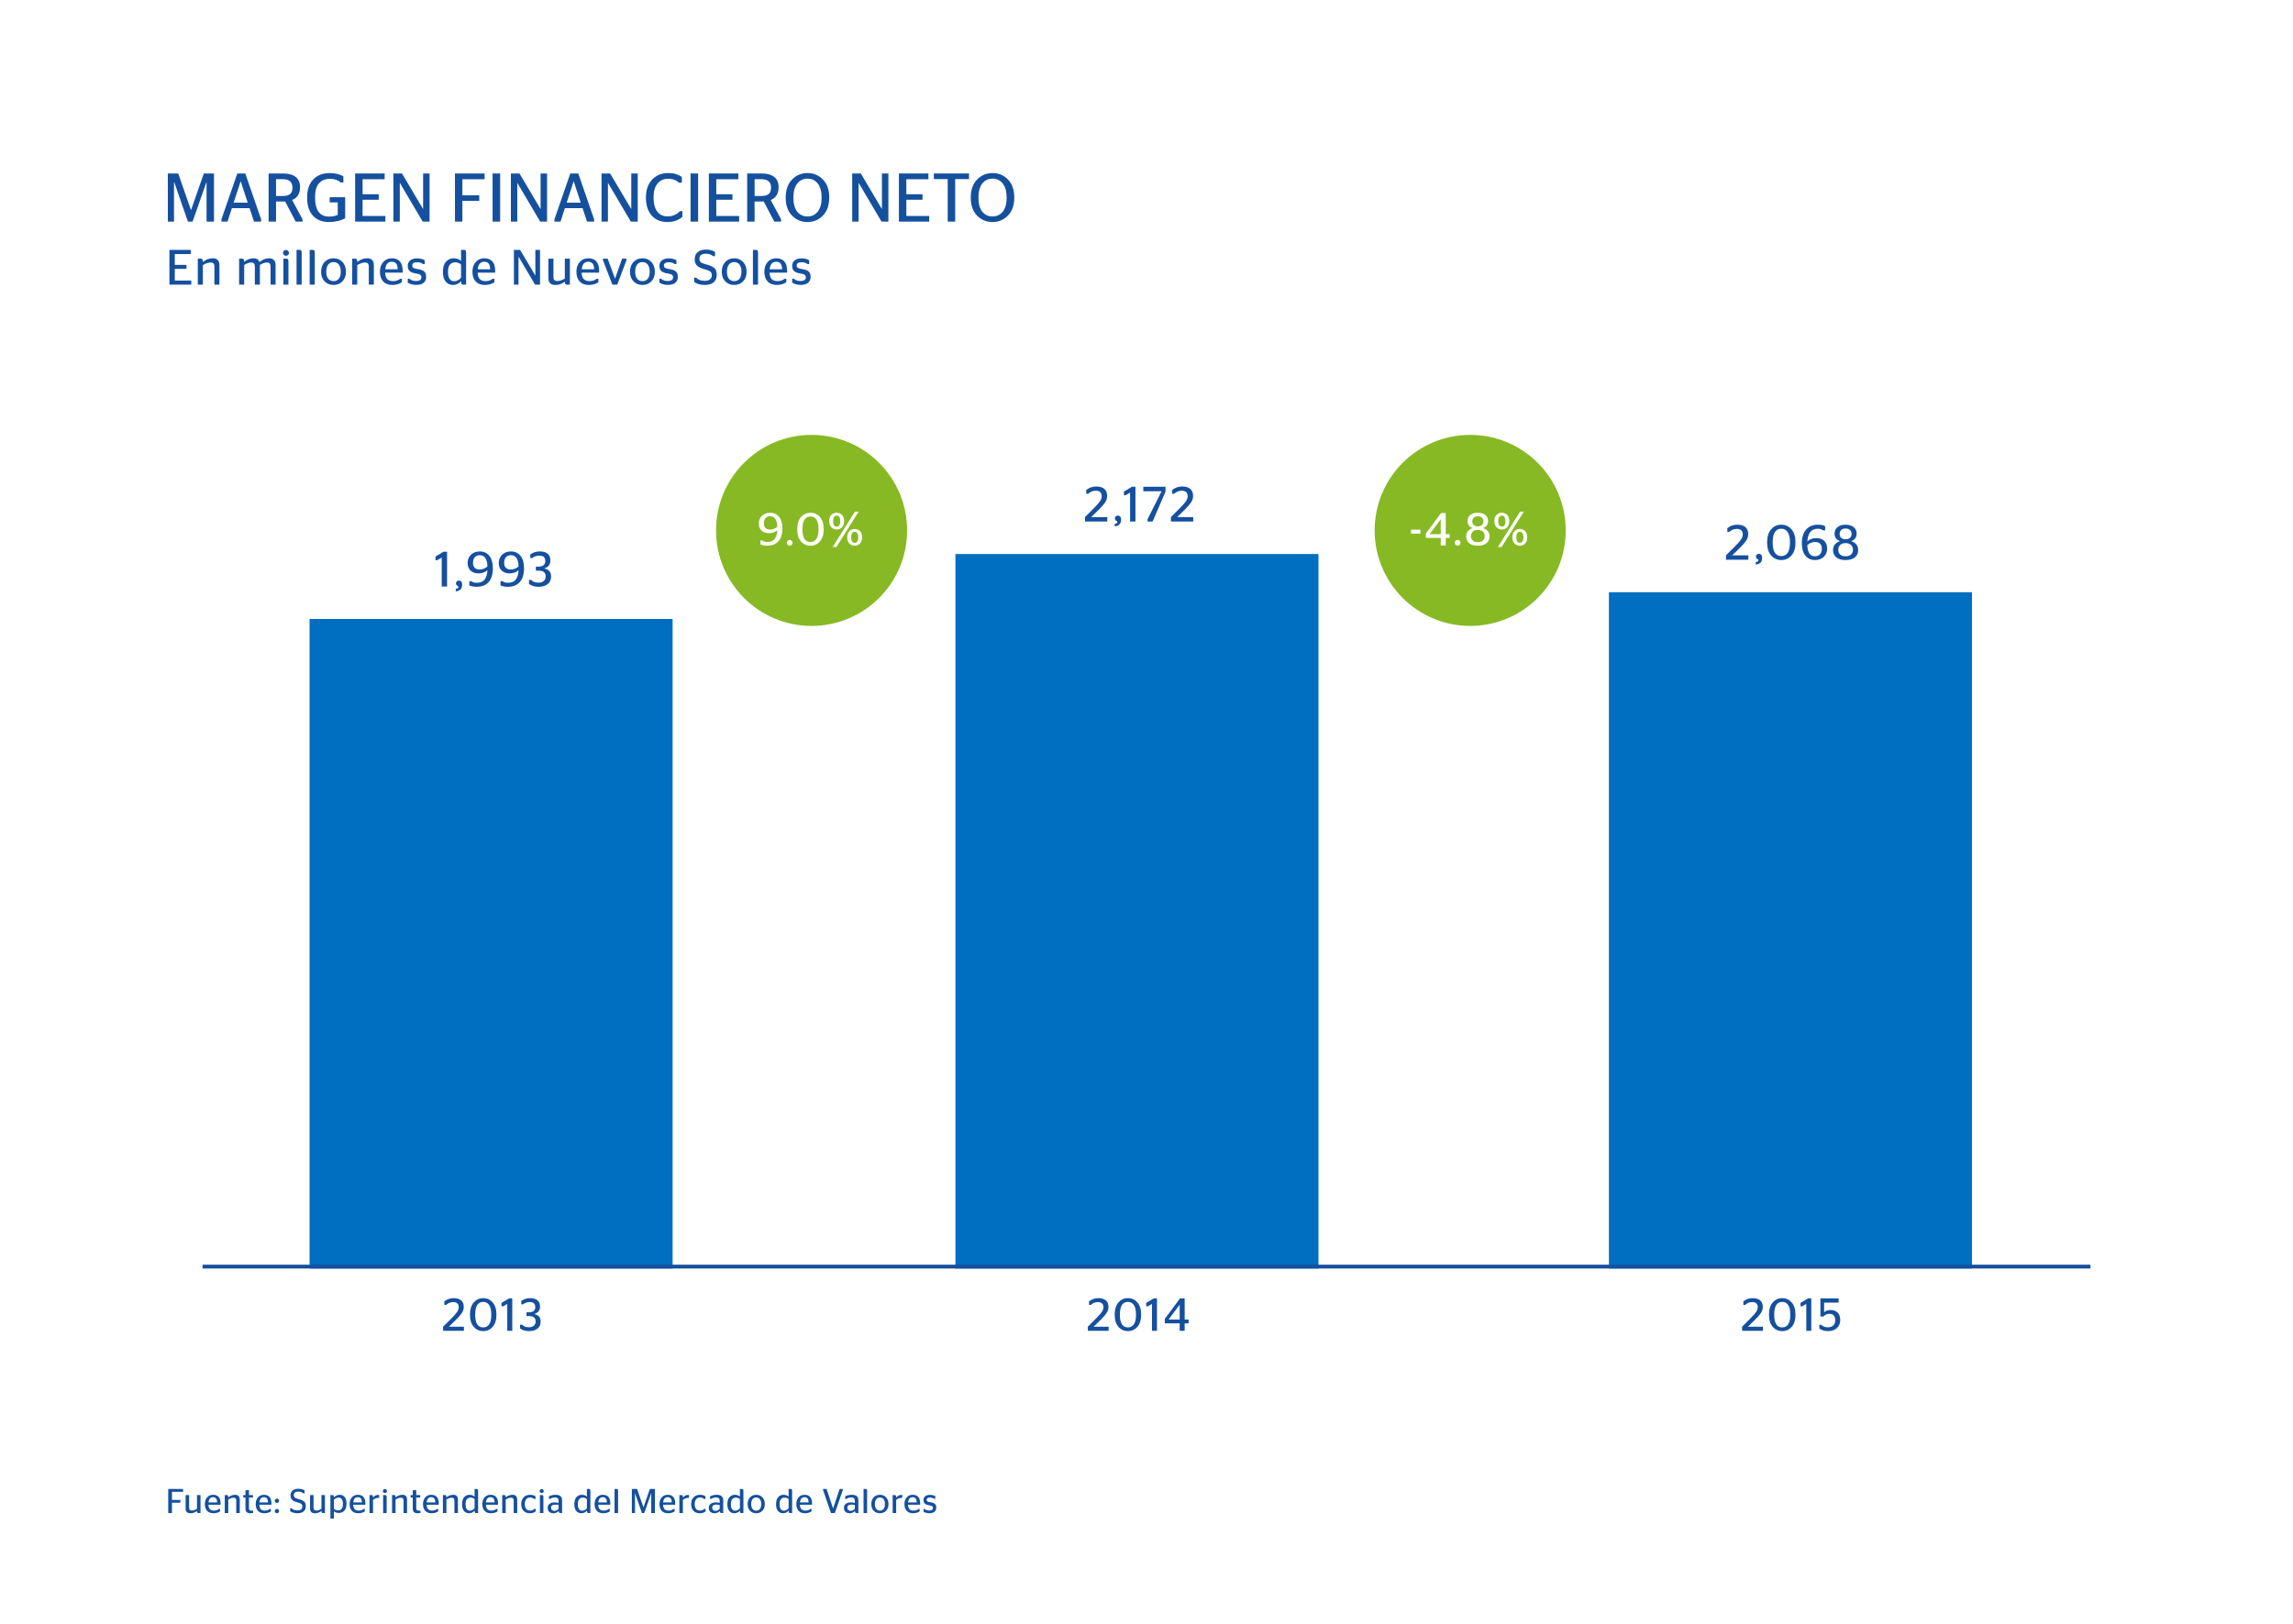 <?xml version="1.0" encoding="utf-8"?>
<!-- Generator: Adobe Illustrator 16.0.0, SVG Export Plug-In . SVG Version: 6.00 Build 0)  -->
<!DOCTYPE svg PUBLIC "-//W3C//DTD SVG 1.1//EN" "http://www.w3.org/Graphics/SVG/1.1/DTD/svg11.dtd">
<svg version="1.1" xmlns="http://www.w3.org/2000/svg" xmlns:xlink="http://www.w3.org/1999/xlink" x="0px" y="0px" width="600px"
	 height="425px" viewBox="0 0 600 425" enable-background="new 0 0 600 425" xml:space="preserve">
<g id="guias">
</g>
<g id="fondo_blanco">
	<rect fill="#FFFFFF" width="600" height="425"/>
</g>
<g id="Capa_8">
</g>
<g id="grafico">
	<circle fill="#87B925" cx="212.361" cy="138.819" r="25"/>
	<circle fill="#87B925" cx="384.699" cy="138.819" r="25"/>
	<g>
		<path fill="#15509E" d="M121.392,347.232v1.079h-5.442v-1.091l2.388-2.388c0.606-0.614,1.04-1.121,1.303-1.521
			s0.395-0.798,0.395-1.194c0-0.42-0.124-0.747-0.37-0.981s-0.6-0.352-1.061-0.352c-0.703,0-1.329,0.25-1.879,0.751h-0.46v-0.934
			c0.719-0.565,1.522-0.848,2.412-0.848c0.864,0,1.526,0.196,1.987,0.588s0.69,0.968,0.69,1.727c0,0.565-0.169,1.099-0.509,1.6
			c-0.339,0.501-0.868,1.103-1.588,1.806l-1.794,1.757H121.392z"/>
		<path fill="#15509E" d="M126.446,348.383c-0.994,0-1.82-0.37-2.479-1.109c-0.659-0.739-0.988-1.808-0.988-3.206
			c0-1.39,0.331-2.456,0.994-3.2c0.662-0.743,1.486-1.115,2.473-1.115c0.985,0,1.808,0.372,2.466,1.115
			c0.658,0.744,0.988,1.81,0.988,3.2c0,1.398-0.33,2.467-0.988,3.206S127.432,348.383,126.446,348.383z M126.446,347.414
			c0.662,0,1.179-0.271,1.551-0.812c0.372-0.541,0.558-1.377,0.558-2.509c0-1.139-0.186-1.983-0.558-2.533
			c-0.372-0.549-0.889-0.824-1.551-0.824c-1.406,0-2.109,1.12-2.109,3.357C124.337,346.307,125.04,347.414,126.446,347.414z"/>
		<path fill="#15509E" d="M134.044,348.311h-1.309v-7.042l-1.115,0.63h-0.388v-0.897l1.938-1.175h0.873V348.311z"/>
		<path fill="#15509E" d="M138.432,348.383c-0.962,0-1.745-0.234-2.352-0.703v-0.981h0.533c0.404,0.453,0.986,0.679,1.746,0.679
			c0.557,0,0.995-0.135,1.314-0.406c0.319-0.271,0.479-0.648,0.479-1.133c0-0.929-0.573-1.394-1.721-1.394h-0.667v-0.982h0.582
			c1.14,0,1.709-0.456,1.709-1.37c0-0.88-0.477-1.321-1.43-1.321c-0.688,0-1.273,0.202-1.758,0.606h-0.473v-0.885
			c0.662-0.493,1.438-0.739,2.327-0.739c0.824,0,1.46,0.186,1.909,0.558c0.448,0.372,0.672,0.925,0.672,1.66
			c0,0.97-0.488,1.608-1.466,1.915v0.048c1.091,0.218,1.636,0.865,1.636,1.939c0,0.792-0.272,1.408-0.818,1.848
			C140.11,348.163,139.369,348.383,138.432,348.383z"/>
	</g>
	<g>
		<path fill="#15509E" d="M290.089,347.232v1.079h-5.442v-1.091l2.388-2.388c0.606-0.614,1.04-1.121,1.303-1.521
			s0.395-0.798,0.395-1.194c0-0.42-0.124-0.747-0.37-0.981s-0.6-0.352-1.061-0.352c-0.703,0-1.329,0.25-1.879,0.751h-0.46v-0.934
			c0.719-0.565,1.522-0.848,2.412-0.848c0.864,0,1.526,0.196,1.987,0.588s0.69,0.968,0.69,1.727c0,0.565-0.169,1.099-0.509,1.6
			c-0.339,0.501-0.868,1.103-1.588,1.806l-1.794,1.757H290.089z"/>
		<path fill="#15509E" d="M295.144,348.383c-0.994,0-1.82-0.37-2.479-1.109c-0.659-0.739-0.988-1.808-0.988-3.206
			c0-1.39,0.331-2.456,0.994-3.2c0.662-0.743,1.486-1.115,2.473-1.115c0.985,0,1.808,0.372,2.466,1.115
			c0.658,0.744,0.988,1.81,0.988,3.2c0,1.398-0.33,2.467-0.988,3.206S296.129,348.383,295.144,348.383z M295.144,347.414
			c0.662,0,1.179-0.271,1.551-0.812c0.372-0.541,0.558-1.377,0.558-2.509c0-1.139-0.186-1.983-0.558-2.533
			c-0.372-0.549-0.889-0.824-1.551-0.824c-1.406,0-2.109,1.12-2.109,3.357C293.034,346.307,293.737,347.414,295.144,347.414z"/>
		<path fill="#15509E" d="M302.741,348.311h-1.309v-7.042l-1.115,0.63h-0.388v-0.897l1.938-1.175h0.873V348.311z"/>
		<path fill="#15509E" d="M309.989,348.311h-1.309v-1.963h-3.891v-1.164l3.975-5.357h1.225v5.539h1.018v0.982h-1.018V348.311z
			 M305.796,345.329v0.036h2.885v-3.866h-0.024L305.796,345.329z"/>
	</g>
	<g>
		<path fill="#15509E" d="M461.302,347.232v1.079h-5.442v-1.091l2.388-2.388c0.606-0.614,1.04-1.121,1.303-1.521
			s0.395-0.798,0.395-1.194c0-0.42-0.124-0.747-0.37-0.981s-0.6-0.352-1.061-0.352c-0.703,0-1.329,0.25-1.879,0.751h-0.46v-0.934
			c0.719-0.565,1.522-0.848,2.412-0.848c0.864,0,1.526,0.196,1.987,0.588s0.69,0.968,0.69,1.727c0,0.565-0.169,1.099-0.509,1.6
			c-0.339,0.501-0.868,1.103-1.588,1.806l-1.794,1.757H461.302z"/>
		<path fill="#15509E" d="M466.356,348.383c-0.994,0-1.82-0.37-2.479-1.109c-0.659-0.739-0.988-1.808-0.988-3.206
			c0-1.39,0.331-2.456,0.994-3.2c0.662-0.743,1.486-1.115,2.473-1.115c0.985,0,1.808,0.372,2.466,1.115
			c0.658,0.744,0.988,1.81,0.988,3.2c0,1.398-0.33,2.467-0.988,3.206S467.342,348.383,466.356,348.383z M466.356,347.414
			c0.662,0,1.179-0.271,1.551-0.812c0.372-0.541,0.558-1.377,0.558-2.509c0-1.139-0.186-1.983-0.558-2.533
			c-0.372-0.549-0.889-0.824-1.551-0.824c-1.406,0-2.109,1.12-2.109,3.357C464.247,346.307,464.95,347.414,466.356,347.414z"/>
		<path fill="#15509E" d="M473.954,348.311h-1.309v-7.042l-1.115,0.63h-0.388v-0.897l1.938-1.175h0.873V348.311z"/>
		<path fill="#15509E" d="M481.529,345.499c0,0.889-0.295,1.592-0.885,2.109c-0.59,0.518-1.365,0.776-2.327,0.776
			c-0.881,0-1.636-0.222-2.267-0.667v-0.982h0.521c0.404,0.437,0.978,0.655,1.721,0.655c0.582,0,1.049-0.164,1.4-0.491
			s0.527-0.777,0.527-1.351c0-0.565-0.14-0.99-0.419-1.273c-0.278-0.283-0.644-0.424-1.097-0.424c-0.638,0-1.155,0.234-1.551,0.703
			h-0.813v-4.727h4.764v1.091h-3.794v2.497h0.024c0.428-0.372,0.989-0.558,1.685-0.558c0.735,0,1.337,0.223,1.806,0.667
			C481.295,343.968,481.529,344.626,481.529,345.499z"/>
	</g>
	<g>
		<g>
			<path fill="#FFFFFF" d="M369.222,139.673v-1.054h2.448v1.054H369.222z"/>
			<path fill="#FFFFFF" d="M378.3,142.752h-1.309v-1.963h-3.891v-1.164l3.975-5.357h1.225v5.539h1.018v0.982H378.3V142.752z
				 M374.106,139.771v0.036h2.885v-3.866h-0.024L374.106,139.771z"/>
			<path fill="#FFFFFF" d="M381.954,142.594c-0.15,0.146-0.33,0.218-0.54,0.218s-0.388-0.073-0.533-0.218s-0.218-0.323-0.218-0.533
				c0-0.21,0.072-0.39,0.218-0.539s0.323-0.225,0.533-0.225s0.39,0.075,0.54,0.225c0.149,0.149,0.224,0.329,0.224,0.539
				C382.178,142.271,382.104,142.449,381.954,142.594z"/>
			<path fill="#FFFFFF" d="M388.96,142.17c-0.538,0.436-1.295,0.654-2.272,0.654c-0.979,0-1.731-0.218-2.261-0.654
				c-0.529-0.437-0.794-1.034-0.794-1.794c0-0.533,0.151-0.986,0.454-1.357c0.304-0.372,0.709-0.634,1.219-0.788v-0.036
				c-0.404-0.137-0.724-0.361-0.958-0.673c-0.234-0.311-0.352-0.692-0.352-1.145c0-0.671,0.247-1.202,0.739-1.594
				c0.493-0.392,1.144-0.588,1.952-0.588c0.815,0,1.47,0.196,1.963,0.588s0.739,0.923,0.739,1.594c0,0.453-0.115,0.834-0.346,1.145
				c-0.229,0.312-0.547,0.536-0.951,0.673v0.036c0.518,0.154,0.925,0.417,1.225,0.788c0.299,0.372,0.448,0.824,0.448,1.357
				C389.766,141.136,389.497,141.734,388.96,142.17z M385.36,141.467c0.303,0.291,0.745,0.436,1.327,0.436
				c0.581,0,1.027-0.145,1.339-0.436c0.311-0.291,0.467-0.675,0.467-1.151s-0.158-0.867-0.473-1.169
				c-0.315-0.303-0.76-0.455-1.333-0.455c-0.574,0-1.015,0.151-1.321,0.455c-0.308,0.303-0.461,0.693-0.461,1.169
				S385.057,141.176,385.36,141.467z M385.627,137.413c0.254,0.23,0.607,0.345,1.061,0.345c0.452,0,0.81-0.115,1.072-0.345
				s0.394-0.547,0.394-0.951c0-0.412-0.131-0.737-0.394-0.976c-0.263-0.238-0.62-0.357-1.072-0.357
				c-0.445,0-0.797,0.119-1.055,0.357c-0.259,0.239-0.388,0.564-0.388,0.976C385.245,136.866,385.372,137.183,385.627,137.413z"/>
			<path fill="#FFFFFF" d="M392.977,138.583c-0.541,0-1.002-0.192-1.381-0.576c-0.38-0.383-0.57-0.927-0.57-1.63
				c0-0.703,0.188-1.242,0.563-1.618c0.376-0.375,0.839-0.563,1.388-0.563c0.558,0,1.022,0.188,1.395,0.563
				c0.371,0.376,0.558,0.915,0.558,1.618c0,0.703-0.187,1.247-0.558,1.63C393.999,138.391,393.534,138.583,392.977,138.583z
				 M391.947,143.164l5.793-9.248h0.981l-5.806,9.248H391.947z M392.977,137.831c0.299,0,0.531-0.123,0.697-0.37
				c0.166-0.246,0.249-0.604,0.249-1.072c0-0.477-0.083-0.836-0.249-1.079c-0.166-0.242-0.398-0.363-0.697-0.363
				c-0.29,0-0.519,0.123-0.685,0.37c-0.165,0.247-0.248,0.604-0.248,1.073c0,0.468,0.085,0.826,0.254,1.072
				C392.468,137.708,392.694,137.831,392.977,137.831z M399.079,142.249c-0.375,0.384-0.838,0.576-1.388,0.576
				c-0.549,0-1.012-0.192-1.388-0.576c-0.375-0.384-0.563-0.927-0.563-1.63c0-0.703,0.188-1.242,0.563-1.618
				c0.376-0.376,0.839-0.564,1.388-0.564c0.55,0,1.013,0.188,1.388,0.564c0.376,0.375,0.563,0.915,0.563,1.618
				C399.643,141.322,399.455,141.865,399.079,142.249z M397.007,141.704c0.166,0.247,0.394,0.37,0.685,0.37s0.521-0.123,0.691-0.37
				c0.169-0.247,0.254-0.604,0.254-1.073c0-0.477-0.085-0.836-0.254-1.079c-0.17-0.242-0.4-0.364-0.691-0.364
				s-0.519,0.122-0.685,0.364s-0.248,0.602-0.248,1.079C396.759,141.1,396.841,141.457,397.007,141.704z"/>
		</g>
	</g>
	<g>
		<g>
			<path fill="#FFFFFF" d="M200.769,142.825c-0.703,0-1.301-0.113-1.794-0.339v-1.03h0.521c0.258,0.259,0.698,0.388,1.32,0.388
				c0.849,0,1.477-0.258,1.885-0.775s0.641-1.285,0.697-2.303c-0.565,0.525-1.297,0.788-2.193,0.788
				c-0.784,0-1.421-0.218-1.909-0.654c-0.489-0.437-0.733-1.059-0.733-1.867c0-0.84,0.274-1.523,0.824-2.048
				c0.549-0.525,1.269-0.788,2.157-0.788c0.945,0,1.711,0.35,2.297,1.048s0.879,1.727,0.879,3.084c0,1.455-0.344,2.567-1.03,3.339
				C203.002,142.439,202.028,142.825,200.769,142.825z M201.495,138.607c0.364,0,0.72-0.073,1.067-0.218
				c0.347-0.146,0.626-0.331,0.836-0.558c-0.081-1.81-0.699-2.715-1.854-2.715c-0.541,0-0.955,0.168-1.242,0.503
				c-0.287,0.335-0.431,0.794-0.431,1.376c0,0.541,0.146,0.945,0.437,1.212S200.994,138.607,201.495,138.607z"/>
			<path fill="#FFFFFF" d="M207.175,142.594c-0.15,0.146-0.33,0.218-0.54,0.218s-0.388-0.073-0.533-0.218s-0.218-0.323-0.218-0.533
				c0-0.21,0.072-0.39,0.218-0.539s0.323-0.225,0.533-0.225s0.39,0.075,0.54,0.225c0.149,0.149,0.224,0.329,0.224,0.539
				C207.398,142.271,207.324,142.449,207.175,142.594z"/>
			<path fill="#FFFFFF" d="M212.077,142.825c-0.994,0-1.82-0.37-2.479-1.109c-0.659-0.739-0.988-1.808-0.988-3.206
				c0-1.39,0.331-2.456,0.994-3.2c0.662-0.743,1.486-1.115,2.473-1.115c0.985,0,1.808,0.372,2.466,1.115
				c0.658,0.744,0.988,1.81,0.988,3.2c0,1.398-0.33,2.467-0.988,3.206S213.063,142.825,212.077,142.825z M212.077,141.855
				c0.662,0,1.179-0.271,1.551-0.812c0.372-0.541,0.558-1.377,0.558-2.509c0-1.139-0.186-1.983-0.558-2.533
				c-0.372-0.549-0.889-0.824-1.551-0.824c-1.406,0-2.109,1.12-2.109,3.357C209.968,140.748,210.671,141.855,212.077,141.855z"/>
			<path fill="#FFFFFF" d="M218.924,138.583c-0.541,0-1.002-0.192-1.381-0.576c-0.38-0.383-0.57-0.927-0.57-1.63
				c0-0.703,0.188-1.242,0.563-1.618c0.376-0.375,0.839-0.563,1.388-0.563c0.558,0,1.022,0.188,1.395,0.563
				c0.371,0.376,0.558,0.915,0.558,1.618c0,0.703-0.187,1.247-0.558,1.63C219.946,138.391,219.481,138.583,218.924,138.583z
				 M217.895,143.164l5.793-9.248h0.981l-5.806,9.248H217.895z M218.924,137.831c0.299,0,0.531-0.123,0.697-0.37
				c0.166-0.246,0.249-0.604,0.249-1.072c0-0.477-0.083-0.836-0.249-1.079c-0.166-0.242-0.398-0.363-0.697-0.363
				c-0.29,0-0.519,0.123-0.685,0.37c-0.165,0.247-0.248,0.604-0.248,1.073c0,0.468,0.085,0.826,0.254,1.072
				C218.415,137.708,218.642,137.831,218.924,137.831z M225.026,142.249c-0.375,0.384-0.838,0.576-1.388,0.576
				c-0.549,0-1.012-0.192-1.388-0.576c-0.375-0.384-0.563-0.927-0.563-1.63c0-0.703,0.188-1.242,0.563-1.618
				c0.376-0.376,0.839-0.564,1.388-0.564c0.55,0,1.013,0.188,1.388,0.564c0.376,0.375,0.563,0.915,0.563,1.618
				C225.59,141.322,225.402,141.865,225.026,142.249z M222.954,141.704c0.166,0.247,0.394,0.37,0.685,0.37s0.521-0.123,0.691-0.37
				c0.169-0.247,0.254-0.604,0.254-1.073c0-0.477-0.085-0.836-0.254-1.079c-0.17-0.242-0.4-0.364-0.691-0.364
				s-0.519,0.122-0.685,0.364s-0.248,0.602-0.248,1.079C222.706,141.1,222.788,141.457,222.954,141.704z"/>
		</g>
	</g>
	<g>
		<g>
			<g>
				<rect x="421" y="155" fill="#006EC1" width="95" height="177"/>
			</g>
		</g>
	</g>
	<g>
		<g>
			<g>
				<rect x="250" y="145" fill="#006EC1" width="95" height="187"/>
			</g>
		</g>
	</g>
	<g>
		<g>
			<g>
				<rect x="81" y="162" fill="#006EC1" width="95" height="170"/>
			</g>
		</g>
	</g>
	<line fill="none" stroke="#15509E" stroke-miterlimit="10" x1="53" y1="331.5" x2="547" y2="331.5"/>
	<g>
		<path fill="#15509E" d="M457.483,145.343v1.157h-5.838v-1.17l2.562-2.561c0.649-0.659,1.115-1.203,1.397-1.631
			c0.281-0.429,0.423-0.856,0.423-1.281c0-0.451-0.133-0.801-0.396-1.053c-0.265-0.251-0.644-0.377-1.138-0.377
			c-0.754,0-1.426,0.269-2.016,0.806h-0.493v-1.001c0.771-0.606,1.633-0.91,2.587-0.91c0.927,0,1.638,0.21,2.132,0.631
			s0.741,1.038,0.741,1.853c0,0.606-0.183,1.179-0.547,1.716c-0.363,0.538-0.932,1.183-1.702,1.937l-1.925,1.885H457.483z"/>
		<path fill="#15509E" d="M459.42,147.124c0.459-0.078,0.689-0.247,0.689-0.507c0-0.07-0.012-0.122-0.033-0.156
			s-0.071-0.073-0.149-0.117s-0.126-0.069-0.143-0.078c-0.208-0.139-0.313-0.342-0.313-0.611c0-0.199,0.076-0.368,0.228-0.507
			s0.336-0.208,0.553-0.208c0.242,0,0.444,0.087,0.604,0.26s0.24,0.424,0.24,0.754c0,0.563-0.137,0.99-0.409,1.28
			c-0.273,0.291-0.695,0.47-1.268,0.54V147.124z"/>
		<path fill="#15509E" d="M466.113,146.578c-1.065,0-1.952-0.396-2.658-1.189s-1.06-1.939-1.06-3.438
			c0-1.491,0.355-2.635,1.066-3.432c0.71-0.797,1.595-1.196,2.651-1.196c1.058,0,1.939,0.399,2.646,1.196
			c0.707,0.797,1.06,1.941,1.06,3.432c0,1.5-0.353,2.646-1.06,3.438C468.053,146.182,467.171,146.578,466.113,146.578z
			 M466.113,145.538c0.711,0,1.266-0.291,1.664-0.871s0.599-1.478,0.599-2.691c0-1.222-0.2-2.127-0.599-2.717
			c-0.398-0.589-0.953-0.884-1.664-0.884c-1.508,0-2.262,1.201-2.262,3.601C463.852,144.351,464.605,145.538,466.113,145.538z"/>
		<path fill="#15509E" d="M474.901,146.578c-1.014,0-1.837-0.375-2.47-1.125s-0.949-1.853-0.949-3.309
			c0-1.542,0.379-2.732,1.138-3.568c0.758-0.836,1.787-1.255,3.088-1.255c0.754,0,1.378,0.135,1.871,0.403v1.092h-0.546
			c-0.338-0.286-0.802-0.429-1.391-0.429c-0.85,0-1.502,0.288-1.956,0.864c-0.455,0.577-0.709,1.406-0.761,2.49
			c0.563-0.607,1.352-0.91,2.366-0.91c0.823,0,1.497,0.236,2.021,0.708c0.523,0.473,0.786,1.146,0.786,2.021
			c0,0.91-0.295,1.64-0.884,2.19C476.626,146.303,475.854,146.578,474.901,146.578z M474.967,141.846
			c-0.391,0-0.77,0.078-1.138,0.234c-0.368,0.156-0.674,0.355-0.917,0.598c0.069,1.941,0.732,2.912,1.989,2.912
			c0.581,0,1.027-0.177,1.339-0.533c0.313-0.355,0.469-0.841,0.469-1.456c0-0.581-0.156-1.019-0.469-1.313
			C475.929,141.994,475.504,141.846,474.967,141.846z"/>
		<path fill="#15509E" d="M485.359,145.876c-0.576,0.468-1.389,0.702-2.438,0.702s-1.856-0.234-2.424-0.702
			c-0.568-0.468-0.852-1.109-0.852-1.924c0-0.572,0.162-1.058,0.487-1.456s0.761-0.68,1.307-0.845v-0.039
			c-0.434-0.147-0.776-0.388-1.027-0.721s-0.377-0.743-0.377-1.229c0-0.719,0.265-1.289,0.793-1.709s1.227-0.631,2.093-0.631
			c0.876,0,1.577,0.21,2.106,0.631c0.528,0.42,0.793,0.99,0.793,1.709c0,0.485-0.124,0.895-0.371,1.229s-0.587,0.574-1.021,0.721
			v0.039c0.555,0.165,0.993,0.447,1.313,0.845s0.48,0.884,0.48,1.456C486.224,144.767,485.936,145.408,485.359,145.876z
			 M481.499,145.122c0.324,0.312,0.799,0.468,1.423,0.468s1.103-0.156,1.437-0.468s0.501-0.724,0.501-1.235s-0.169-0.93-0.507-1.255
			c-0.339-0.325-0.815-0.487-1.431-0.487s-1.088,0.163-1.417,0.487c-0.329,0.325-0.494,0.744-0.494,1.255
			S481.174,144.81,481.499,145.122z M481.784,140.773c0.273,0.247,0.652,0.371,1.138,0.371s0.869-0.124,1.15-0.371
			c0.282-0.247,0.423-0.587,0.423-1.021c0-0.442-0.141-0.791-0.423-1.046c-0.281-0.255-0.665-0.383-1.15-0.383
			c-0.477,0-0.854,0.128-1.131,0.383c-0.277,0.256-0.416,0.604-0.416,1.046C481.375,140.187,481.512,140.526,481.784,140.773z"/>
	</g>
	<g>
		<path fill="#15509E" d="M289.74,135.343v1.157h-5.838v-1.17l2.562-2.561c0.649-0.659,1.115-1.203,1.397-1.631
			c0.281-0.429,0.423-0.856,0.423-1.281c0-0.451-0.133-0.801-0.396-1.053c-0.265-0.251-0.644-0.377-1.138-0.377
			c-0.754,0-1.426,0.269-2.016,0.806h-0.493v-1.001c0.771-0.606,1.633-0.91,2.587-0.91c0.927,0,1.638,0.21,2.132,0.631
			s0.741,1.038,0.741,1.853c0,0.606-0.183,1.179-0.547,1.716c-0.363,0.538-0.932,1.183-1.702,1.937l-1.925,1.885H289.74z"/>
		<path fill="#15509E" d="M291.677,137.124c0.459-0.078,0.689-0.247,0.689-0.507c0-0.07-0.012-0.122-0.033-0.156
			s-0.071-0.073-0.149-0.117s-0.126-0.069-0.143-0.078c-0.208-0.139-0.313-0.342-0.313-0.611c0-0.199,0.076-0.368,0.228-0.507
			s0.336-0.208,0.553-0.208c0.242,0,0.444,0.087,0.604,0.26s0.24,0.424,0.24,0.754c0,0.563-0.137,0.99-0.409,1.28
			c-0.273,0.291-0.695,0.47-1.268,0.54V137.124z"/>
		<path fill="#15509E" d="M297.109,136.5h-1.404v-7.553l-1.195,0.676h-0.416v-0.962l2.079-1.261h0.937V136.5z"/>
		<path fill="#15509E" d="M300.282,136.5v-0.611l3.641-7.28v-0.039h-4.759v-1.17h5.812v1.274l-3.38,7.826H300.282z"/>
		<path fill="#15509E" d="M312.229,135.343v1.157h-5.838v-1.17l2.562-2.561c0.649-0.659,1.115-1.203,1.397-1.631
			c0.281-0.429,0.423-0.856,0.423-1.281c0-0.451-0.133-0.801-0.396-1.053c-0.265-0.251-0.644-0.377-1.138-0.377
			c-0.754,0-1.426,0.269-2.016,0.806h-0.493v-1.001c0.771-0.606,1.633-0.91,2.587-0.91c0.927,0,1.638,0.21,2.132,0.631
			s0.741,1.038,0.741,1.853c0,0.606-0.183,1.179-0.547,1.716c-0.363,0.538-0.932,1.183-1.702,1.937l-1.925,1.885H312.229z"/>
	</g>
	<g>
		<path fill="#15509E" d="M116.982,153.5h-1.404v-7.553l-1.195,0.676h-0.416v-0.962l2.079-1.261h0.937V153.5z"/>
		<path fill="#15509E" d="M119.258,154.124c0.459-0.078,0.689-0.247,0.689-0.507c0-0.07-0.012-0.122-0.033-0.156
			s-0.071-0.073-0.149-0.117s-0.126-0.069-0.143-0.078c-0.208-0.139-0.313-0.342-0.313-0.611c0-0.199,0.076-0.368,0.228-0.507
			s0.336-0.208,0.553-0.208c0.242,0,0.444,0.087,0.604,0.26s0.24,0.424,0.24,0.754c0,0.563-0.137,0.99-0.409,1.28
			c-0.273,0.291-0.695,0.47-1.268,0.54V154.124z"/>
		<path fill="#15509E" d="M124.729,153.578c-0.754,0-1.396-0.122-1.924-0.364v-1.105h0.56c0.277,0.277,0.749,0.416,1.417,0.416
			c0.909,0,1.583-0.277,2.021-0.832c0.438-0.554,0.687-1.378,0.747-2.47c-0.606,0.563-1.391,0.845-2.353,0.845
			c-0.841,0-1.523-0.234-2.048-0.702c-0.524-0.468-0.786-1.135-0.786-2.002c0-0.901,0.294-1.633,0.884-2.197
			c0.589-0.563,1.36-0.845,2.313-0.845c1.015,0,1.835,0.375,2.464,1.125c0.628,0.75,0.942,1.853,0.942,3.309
			c0,1.56-0.368,2.754-1.104,3.582C127.126,153.164,126.082,153.578,124.729,153.578z M125.51,149.054
			c0.39,0,0.771-0.078,1.145-0.234c0.372-0.156,0.671-0.355,0.896-0.598c-0.087-1.941-0.75-2.912-1.989-2.912
			c-0.58,0-1.024,0.18-1.332,0.54s-0.462,0.852-0.462,1.476c0,0.581,0.156,1.014,0.469,1.3
			C124.548,148.911,124.973,149.054,125.51,149.054z"/>
		<path fill="#15509E" d="M132.881,153.578c-0.754,0-1.396-0.122-1.924-0.364v-1.105h0.56c0.277,0.277,0.749,0.416,1.417,0.416
			c0.909,0,1.583-0.277,2.021-0.832c0.438-0.554,0.687-1.378,0.747-2.47c-0.606,0.563-1.391,0.845-2.353,0.845
			c-0.841,0-1.523-0.234-2.048-0.702c-0.524-0.468-0.786-1.135-0.786-2.002c0-0.901,0.294-1.633,0.884-2.197
			c0.589-0.563,1.36-0.845,2.313-0.845c1.015,0,1.835,0.375,2.464,1.125c0.628,0.75,0.942,1.853,0.942,3.309
			c0,1.56-0.368,2.754-1.104,3.582C135.277,153.164,134.233,153.578,132.881,153.578z M133.661,149.054
			c0.39,0,0.771-0.078,1.145-0.234c0.372-0.156,0.671-0.355,0.896-0.598c-0.087-1.941-0.75-2.912-1.989-2.912
			c-0.58,0-1.024,0.18-1.332,0.54s-0.462,0.852-0.462,1.476c0,0.581,0.156,1.014,0.469,1.3
			C132.699,148.911,133.124,149.054,133.661,149.054z"/>
		<path fill="#15509E" d="M140.939,153.578c-1.031,0-1.872-0.251-2.521-0.754v-1.053h0.572c0.433,0.485,1.057,0.728,1.871,0.728
			c0.599,0,1.068-0.145,1.411-0.436c0.342-0.29,0.514-0.695,0.514-1.215c0-0.997-0.616-1.495-1.847-1.495h-0.715V148.3h0.624
			c1.222,0,1.833-0.489,1.833-1.469c0-0.945-0.512-1.417-1.534-1.417c-0.736,0-1.364,0.217-1.885,0.65h-0.507v-0.949
			c0.71-0.529,1.542-0.793,2.496-0.793c0.884,0,1.566,0.2,2.047,0.598c0.481,0.399,0.722,0.993,0.722,1.781
			c0,1.04-0.524,1.725-1.572,2.054v0.052c1.17,0.234,1.755,0.927,1.755,2.08c0,0.849-0.293,1.51-0.878,1.982
			S141.945,153.578,140.939,153.578z"/>
	</g>
</g>
<g id="texto">
	<g>
		<path fill="#15509E" d="M43.916,58V45.4h2.718l3.33,9.558H50l3.33-9.558h2.664V58H54.05V47.722h-0.054L50.396,58h-1.224
			l-3.564-10.278h-0.072V58H43.916z"/>
		<path fill="#15509E" d="M57.938,58v-0.594L62.096,45.4h2.088l4.14,12.006V58H66.47l-1.171-3.528h-4.625L59.539,58H57.938z
			 M62.959,47.47l-1.817,5.562h3.672l-1.818-5.562H62.959z"/>
		<path fill="#15509E" d="M77.377,58l-2.771-5.274c-0.12,0.012-0.318,0.018-0.594,0.018h-1.782V58h-1.944V45.4h3.727
			c1.439,0,2.55,0.297,3.33,0.891c0.779,0.594,1.17,1.491,1.17,2.691c0,1.68-0.69,2.802-2.07,3.366l2.718,5.058V58H77.377z
			 M72.229,46.894v4.41h1.728c0.876,0,1.524-0.174,1.944-0.522s0.63-0.912,0.63-1.692c0-1.464-0.857-2.196-2.574-2.196H72.229z"/>
		<path fill="#15509E" d="M86.09,58.108c-1.801,0-3.205-0.552-4.213-1.656s-1.512-2.688-1.512-4.752
			c0-2.052,0.537-3.633,1.611-4.743c1.073-1.11,2.517-1.665,4.328-1.665c1.297,0,2.479,0.282,3.547,0.846v1.62h-0.702
			c-0.72-0.636-1.656-0.954-2.808-0.954c-1.236,0-2.196,0.393-2.881,1.179c-0.684,0.786-1.025,2.001-1.025,3.645
			c0,3.372,1.218,5.058,3.654,5.058c0.899,0,1.661-0.15,2.285-0.45v-3.258H86.27V51.61h4.05v5.526
			C89.119,57.784,87.709,58.108,86.09,58.108z"/>
		<path fill="#15509E" d="M92.93,58V45.4h7.722v1.512h-5.778v3.924h4.23v1.44h-4.23v4.248h5.977V58H92.93z"/>
		<path fill="#15509E" d="M102.938,58V45.4h2.25l5.49,9.27h0.035V45.4h1.692V58h-1.8l-5.958-10.098h-0.036V58H102.938z"/>
		<path fill="#15509E" d="M120.99,58h-1.943V45.4h7.758v1.512h-5.814v4.212h4.41v1.458h-4.41V58z"/>
		<path fill="#15509E" d="M130.873,58h-1.98V45.4h1.98V58z"/>
		<path fill="#15509E" d="M133.681,58V45.4h2.25l5.489,9.27h0.037V45.4h1.691V58h-1.8l-5.958-10.098h-0.036V58H133.681z"/>
		<path fill="#15509E" d="M145.074,58v-0.594l4.158-12.006h2.088l4.14,12.006V58h-1.854l-1.171-3.528h-4.625L146.676,58H145.074z
			 M150.096,47.47l-1.817,5.562h3.672l-1.818-5.562H150.096z"/>
		<path fill="#15509E" d="M157.404,58V45.4h2.25l5.49,9.27h0.035V45.4h1.692V58h-1.8l-5.958-10.098h-0.036V58H157.404z"/>
		<path fill="#15509E" d="M174.611,58.108c-1.703,0-3.063-0.564-4.076-1.692c-1.015-1.128-1.521-2.7-1.521-4.716
			c0-1.98,0.54-3.543,1.62-4.689s2.46-1.719,4.14-1.719c0.84,0,1.524,0.081,2.053,0.243c0.527,0.162,1.056,0.417,1.584,0.765v1.53
			h-0.756c-0.721-0.696-1.663-1.044-2.826-1.044c-1.164,0-2.092,0.42-2.781,1.26c-0.69,0.84-1.035,2.034-1.035,3.582
			c0,1.644,0.318,2.889,0.954,3.735c0.636,0.846,1.542,1.269,2.718,1.269c1.271,0,2.352-0.456,3.24-1.368h0.63v1.494
			C177.521,57.658,176.207,58.108,174.611,58.108z"/>
		<path fill="#15509E" d="M182.676,58h-1.98V45.4h1.98V58z"/>
		<path fill="#15509E" d="M185.483,58V45.4h7.722v1.512h-5.777v3.924h4.229v1.44h-4.229v4.248h5.976V58H185.483z"/>
		<path fill="#15509E" d="M202.602,58l-2.771-5.274c-0.121,0.012-0.318,0.018-0.595,0.018h-1.782V58h-1.943V45.4h3.726
			c1.44,0,2.55,0.297,3.33,0.891c0.78,0.594,1.17,1.491,1.17,2.691c0,1.68-0.69,2.802-2.069,3.366l2.718,5.058V58H202.602z
			 M197.453,46.894v4.41h1.729c0.876,0,1.523-0.174,1.943-0.522s0.631-0.912,0.631-1.692c0-1.464-0.858-2.196-2.574-2.196H197.453z"
			/>
		<path fill="#15509E" d="M211.295,58.108c-1.619,0-2.976-0.567-4.067-1.701c-1.093-1.134-1.638-2.703-1.638-4.707
			c0-1.992,0.549-3.558,1.646-4.698c1.098-1.14,2.451-1.71,4.059-1.71c1.608,0,2.958,0.57,4.051,1.71
			c1.092,1.14,1.638,2.706,1.638,4.698c0,1.992-0.546,3.558-1.638,4.698C214.253,57.538,212.903,58.108,211.295,58.108z
			 M211.295,56.65c1.104,0,1.995-0.417,2.674-1.251c0.678-0.834,1.017-2.055,1.017-3.663c0-1.62-0.339-2.855-1.017-3.708
			c-0.679-0.852-1.569-1.278-2.674-1.278c-1.104,0-1.994,0.426-2.673,1.278c-0.678,0.853-1.017,2.088-1.017,3.708
			c0,1.608,0.336,2.829,1.008,3.663C209.285,56.233,210.18,56.65,211.295,56.65z"/>
		<path fill="#15509E" d="M222.995,58V45.4h2.25l5.489,9.27h0.037V45.4h1.691V58h-1.8l-5.958-10.098h-0.036V58H222.995z"/>
		<path fill="#15509E" d="M235.217,58V45.4h7.722v1.512h-5.778v3.924h4.23v1.44h-4.23v4.248h5.977V58H235.217z"/>
		<path fill="#15509E" d="M249.94,58h-1.962V46.876h-3.618V45.4h9.198v1.476h-3.618V58z"/>
		<path fill="#15509E" d="M259.715,58.108c-1.62,0-2.977-0.567-4.068-1.701c-1.092-1.134-1.638-2.703-1.638-4.707
			c0-1.992,0.549-3.558,1.646-4.698c1.099-1.14,2.451-1.71,4.06-1.71c1.607,0,2.957,0.57,4.05,1.71
			c1.092,1.14,1.638,2.706,1.638,4.698c0,1.992-0.546,3.558-1.638,4.698C262.672,57.538,261.322,58.108,259.715,58.108z
			 M259.715,56.65c1.104,0,1.994-0.417,2.673-1.251c0.678-0.834,1.017-2.055,1.017-3.663c0-1.62-0.339-2.855-1.017-3.708
			c-0.679-0.852-1.569-1.278-2.673-1.278c-1.104,0-1.995,0.426-2.674,1.278c-0.678,0.853-1.017,2.088-1.017,3.708
			c0,1.608,0.336,2.829,1.008,3.663C257.705,56.233,258.599,56.65,259.715,56.65z"/>
	</g>
	<g>
		<path fill="#15509E" d="M44.331,74.5v-9.1h5.577v1.092h-4.173v2.834h3.055v1.04h-3.055v3.068h4.315V74.5H44.331z"/>
		<path fill="#15509E" d="M52.586,67.701c0.174,0,0.297,0.056,0.371,0.169c0.073,0.113,0.114,0.342,0.123,0.689
			c0.814-0.641,1.682-0.962,2.601-0.962c1.161,0,1.741,0.624,1.741,1.872V74.5h-1.326v-4.719c0-0.398-0.084-0.678-0.253-0.838
			c-0.169-0.16-0.427-0.24-0.773-0.24c-0.555,0-1.218,0.225-1.989,0.676V74.5h-1.326v-6.799H52.586z"/>
		<path fill="#15509E" d="M63.402,67.701c0.173,0,0.297,0.056,0.37,0.169s0.115,0.333,0.124,0.663
			c0.788-0.624,1.599-0.936,2.431-0.936s1.353,0.329,1.56,0.988c0.798-0.659,1.643-0.988,2.535-0.988
			c0.503,0,0.91,0.143,1.223,0.429c0.312,0.286,0.468,0.746,0.468,1.378V74.5h-1.313v-4.745c0-0.381-0.078-0.652-0.233-0.813
			c-0.156-0.16-0.399-0.24-0.729-0.24c-0.546,0-1.157,0.217-1.833,0.65V74.5h-1.326v-4.745c0-0.381-0.078-0.652-0.233-0.813
			c-0.156-0.16-0.395-0.24-0.715-0.24c-0.538,0-1.148,0.217-1.833,0.65V74.5H62.57v-6.799H63.402z"/>
		<path fill="#15509E" d="M75.375,66.726c-0.156,0.147-0.338,0.221-0.546,0.221s-0.39-0.073-0.546-0.221s-0.234-0.325-0.234-0.533
			c0-0.216,0.078-0.401,0.234-0.552c0.156-0.152,0.338-0.228,0.546-0.228s0.39,0.076,0.546,0.228
			c0.156,0.151,0.234,0.336,0.234,0.552C75.609,66.401,75.531,66.579,75.375,66.726z M75.479,74.5h-1.325v-6.799h0.741
			c0.26,0,0.422,0.061,0.487,0.182c0.064,0.122,0.097,0.399,0.097,0.832V74.5z"/>
		<path fill="#15509E" d="M78.937,74.5h-1.339v-9.1h0.741c0.26,0,0.425,0.052,0.494,0.156s0.104,0.347,0.104,0.728V74.5z"/>
		<path fill="#15509E" d="M82.369,74.5h-1.34v-9.1h0.741c0.261,0,0.425,0.052,0.494,0.156s0.104,0.347,0.104,0.728V74.5z"/>
		<path fill="#15509E" d="M89.604,73.642c-0.611,0.624-1.39,0.936-2.334,0.936s-1.723-0.312-2.334-0.936
			c-0.61-0.624-0.916-1.465-0.916-2.522c0-1.066,0.306-1.919,0.916-2.561c0.611-0.641,1.39-0.962,2.334-0.962
			s1.723,0.321,2.334,0.962c0.61,0.642,0.916,1.495,0.916,2.561C90.52,72.177,90.214,73.018,89.604,73.642z M85.879,72.946
			c0.338,0.421,0.801,0.631,1.391,0.631s1.053-0.208,1.391-0.624s0.508-1.027,0.508-1.833c0-0.806-0.17-1.428-0.508-1.866
			c-0.338-0.438-0.801-0.656-1.391-0.656c-0.58,0-1.042,0.219-1.385,0.656c-0.342,0.438-0.514,1.06-0.514,1.866
			C85.371,71.917,85.541,72.526,85.879,72.946z"/>
		<path fill="#15509E" d="M92.989,67.701c0.174,0,0.297,0.056,0.371,0.169c0.073,0.113,0.114,0.342,0.123,0.689
			c0.814-0.641,1.682-0.962,2.601-0.962c1.161,0,1.742,0.624,1.742,1.872V74.5H96.5v-4.719c0-0.398-0.085-0.678-0.254-0.838
			c-0.169-0.16-0.427-0.24-0.773-0.24c-0.555,0-1.218,0.225-1.989,0.676V74.5h-1.325v-6.799H92.989z"/>
		<path fill="#15509E" d="M105.353,71.354h-4.576c0.034,0.78,0.224,1.346,0.565,1.696c0.343,0.351,0.843,0.527,1.502,0.527
			c0.745,0,1.373-0.208,1.885-0.624h0.429v0.923c-0.685,0.468-1.521,0.702-2.509,0.702c-1.031,0-1.828-0.308-2.392-0.923
			c-0.563-0.615-0.846-1.46-0.846-2.535c0-1.066,0.293-1.919,0.878-2.561c0.585-0.641,1.328-0.962,2.229-0.962
			c0.919,0,1.623,0.273,2.112,0.819c0.49,0.546,0.734,1.37,0.734,2.47c0,0.069-0.002,0.162-0.006,0.279
			C105.354,71.283,105.353,71.346,105.353,71.354z M102.519,68.507c-1.015,0-1.586,0.659-1.716,1.976h3.25
			c-0.009-0.702-0.144-1.207-0.403-1.515C103.39,68.661,103.013,68.507,102.519,68.507z"/>
		<path fill="#15509E" d="M108.914,74.565c-0.875,0-1.616-0.199-2.223-0.598V72.94h0.429c0.425,0.408,1.001,0.611,1.729,0.611
			c0.944,0,1.417-0.329,1.417-0.988c0-0.286-0.103-0.5-0.306-0.644c-0.204-0.143-0.578-0.258-1.125-0.344
			c-0.719-0.104-1.256-0.306-1.611-0.604c-0.355-0.299-0.533-0.752-0.533-1.359c0-0.632,0.219-1.122,0.656-1.469
			s1.033-0.52,1.787-0.52c0.771,0,1.439,0.161,2.002,0.481v1.014h-0.429c-0.398-0.321-0.919-0.481-1.56-0.481
			c-0.85,0-1.274,0.29-1.274,0.871c0,0.269,0.106,0.47,0.319,0.604c0.212,0.135,0.586,0.241,1.124,0.319
			c0.771,0.113,1.33,0.318,1.677,0.617c0.347,0.299,0.52,0.765,0.52,1.397c0,0.667-0.216,1.188-0.649,1.56
			C110.431,74.379,109.781,74.565,108.914,74.565z"/>
		<path fill="#15509E" d="M121.095,74.5c-0.156,0-0.265-0.061-0.325-0.182c-0.061-0.121-0.1-0.368-0.117-0.741
			c-0.555,0.667-1.265,1.001-2.132,1.001c-0.763,0-1.391-0.284-1.885-0.852c-0.494-0.567-0.741-1.411-0.741-2.528
			c0-1.231,0.273-2.139,0.819-2.724s1.209-0.877,1.989-0.877c0.806,0,1.451,0.234,1.937,0.702V65.4h0.729
			c0.26,0,0.424,0.052,0.493,0.156c0.07,0.104,0.104,0.347,0.104,0.728V74.5H121.095z M118.846,73.603
			c0.65,0,1.248-0.303,1.794-0.91v-3.458c-0.407-0.381-0.927-0.572-1.56-0.572c-0.529,0-0.969,0.184-1.32,0.552
			c-0.351,0.369-0.525,1.008-0.525,1.917C117.234,72.78,117.771,73.603,118.846,73.603z"/>
		<path fill="#15509E" d="M129.558,71.354h-4.576c0.035,0.78,0.224,1.346,0.565,1.696c0.343,0.351,0.844,0.527,1.502,0.527
			c0.745,0,1.373-0.208,1.885-0.624h0.43v0.923c-0.686,0.468-1.521,0.702-2.51,0.702c-1.031,0-1.828-0.308-2.392-0.923
			c-0.563-0.615-0.845-1.46-0.845-2.535c0-1.066,0.292-1.919,0.877-2.561c0.585-0.641,1.328-0.962,2.229-0.962
			c0.919,0,1.623,0.273,2.112,0.819c0.49,0.546,0.734,1.37,0.734,2.47c0,0.069-0.002,0.162-0.006,0.279
			C129.56,71.283,129.558,71.346,129.558,71.354z M126.724,68.507c-1.014,0-1.586,0.659-1.716,1.976h3.25
			c-0.009-0.702-0.143-1.207-0.403-1.515C127.595,68.661,127.218,68.507,126.724,68.507z"/>
		<path fill="#15509E" d="M134.472,74.5v-9.1h1.625l3.965,6.695h0.026V65.4h1.222v9.1h-1.3l-4.303-7.293h-0.026V74.5H134.472z"/>
		<path fill="#15509E" d="M145.872,73.551c0.555,0,1.196-0.216,1.925-0.65v-5.2h1.325V74.5h-0.832c-0.165,0-0.281-0.047-0.351-0.143
			c-0.069-0.095-0.113-0.303-0.13-0.624c-0.806,0.572-1.625,0.858-2.457,0.858c-1.239,0-1.859-0.606-1.859-1.82v-5.07h1.326v4.771
			c0,0.407,0.089,0.689,0.267,0.845C145.264,73.473,145.525,73.551,145.872,73.551z"/>
		<path fill="#15509E" d="M156.766,71.354h-4.576c0.035,0.78,0.224,1.346,0.566,1.696c0.342,0.351,0.843,0.527,1.501,0.527
			c0.745,0,1.374-0.208,1.886-0.624h0.429v0.923c-0.685,0.468-1.521,0.702-2.509,0.702c-1.032,0-1.829-0.308-2.393-0.923
			c-0.563-0.615-0.845-1.46-0.845-2.535c0-1.066,0.292-1.919,0.878-2.561c0.584-0.641,1.327-0.962,2.229-0.962
			c0.919,0,1.623,0.273,2.113,0.819c0.489,0.546,0.734,1.37,0.734,2.47c0,0.069-0.002,0.162-0.007,0.279
			S156.766,71.346,156.766,71.354z M153.932,68.507c-1.014,0-1.586,0.659-1.716,1.976h3.25c-0.009-0.702-0.143-1.207-0.403-1.515
			C154.803,68.661,154.426,68.507,153.932,68.507z"/>
		<path fill="#15509E" d="M160.237,74.5l-2.47-6.422v-0.377h1.234l1.924,5.2h0.026l1.833-5.2h1.144v0.377l-2.405,6.422H160.237z"/>
		<path fill="#15509E" d="M170.436,73.642c-0.611,0.624-1.389,0.936-2.334,0.936c-0.944,0-1.722-0.312-2.333-0.936
			c-0.61-0.624-0.917-1.465-0.917-2.522c0-1.066,0.307-1.919,0.917-2.561c0.611-0.641,1.389-0.962,2.333-0.962
			c0.945,0,1.723,0.321,2.334,0.962c0.611,0.642,0.916,1.495,0.916,2.561C171.352,72.177,171.047,73.018,170.436,73.642z
			 M166.711,72.946c0.338,0.421,0.802,0.631,1.391,0.631c0.59,0,1.054-0.208,1.392-0.624S170,71.926,170,71.12
			c0-0.806-0.169-1.428-0.507-1.866c-0.338-0.438-0.802-0.656-1.392-0.656c-0.58,0-1.042,0.219-1.384,0.656
			c-0.343,0.438-0.514,1.06-0.514,1.866C166.204,71.917,166.373,72.526,166.711,72.946z"/>
		<path fill="#15509E" d="M174.771,74.565c-0.876,0-1.617-0.199-2.224-0.598V72.94h0.429c0.425,0.408,1.002,0.611,1.729,0.611
			c0.944,0,1.417-0.329,1.417-0.988c0-0.286-0.102-0.5-0.306-0.644s-0.578-0.258-1.124-0.344c-0.72-0.104-1.257-0.306-1.612-0.604
			c-0.355-0.299-0.533-0.752-0.533-1.359c0-0.632,0.219-1.122,0.656-1.469c0.438-0.347,1.034-0.52,1.788-0.52
			c0.771,0,1.438,0.161,2.002,0.481v1.014h-0.43c-0.398-0.321-0.918-0.481-1.56-0.481c-0.85,0-1.274,0.29-1.274,0.871
			c0,0.269,0.106,0.47,0.319,0.604c0.212,0.135,0.587,0.241,1.124,0.319c0.771,0.113,1.33,0.318,1.678,0.617
			c0.346,0.299,0.52,0.765,0.52,1.397c0,0.667-0.217,1.188-0.65,1.56C176.287,74.379,175.638,74.565,174.771,74.565z"/>
		<path fill="#15509E" d="M184.416,74.578c-1.083,0-2.006-0.256-2.769-0.767v-1.144h0.494c0.521,0.555,1.265,0.832,2.235,0.832
			c1.248,0,1.873-0.49,1.873-1.469c0-0.112-0.012-0.216-0.033-0.312c-0.021-0.095-0.043-0.18-0.064-0.253
			c-0.021-0.073-0.067-0.147-0.137-0.221s-0.123-0.132-0.162-0.176c-0.039-0.043-0.111-0.093-0.215-0.149
			c-0.104-0.056-0.18-0.095-0.228-0.117c-0.048-0.021-0.142-0.056-0.279-0.104c-0.14-0.047-0.234-0.08-0.286-0.097
			c-0.053-0.018-0.162-0.048-0.332-0.091c-0.169-0.043-0.279-0.073-0.331-0.091c-0.841-0.243-1.452-0.557-1.833-0.942
			c-0.382-0.386-0.572-0.934-0.572-1.645c0-0.789,0.26-1.404,0.78-1.846c0.52-0.442,1.226-0.663,2.119-0.663
			c0.979,0,1.785,0.204,2.418,0.611v1.105h-0.481c-0.528-0.425-1.156-0.637-1.885-0.637c-1.145,0-1.716,0.442-1.716,1.326
			c0,0.434,0.139,0.748,0.416,0.942s0.736,0.375,1.378,0.54c0.996,0.269,1.703,0.587,2.119,0.956
			c0.416,0.369,0.624,0.942,0.624,1.723c0,0.875-0.273,1.542-0.819,2.002S185.413,74.578,184.416,74.578z"/>
		<path fill="#15509E" d="M194.445,73.642c-0.61,0.624-1.389,0.936-2.333,0.936s-1.723-0.312-2.333-0.936
			c-0.611-0.624-0.917-1.465-0.917-2.522c0-1.066,0.306-1.919,0.917-2.561c0.61-0.641,1.389-0.962,2.333-0.962
			s1.723,0.321,2.333,0.962c0.611,0.642,0.917,1.495,0.917,2.561C195.362,72.177,195.057,73.018,194.445,73.642z M190.722,72.946
			c0.338,0.421,0.802,0.631,1.391,0.631s1.054-0.208,1.392-0.624s0.507-1.027,0.507-1.833c0-0.806-0.169-1.428-0.507-1.866
			c-0.338-0.438-0.803-0.656-1.392-0.656c-0.581,0-1.042,0.219-1.384,0.656c-0.343,0.438-0.514,1.06-0.514,1.866
			C190.215,71.917,190.383,72.526,190.722,72.946z"/>
		<path fill="#15509E" d="M198.353,74.5h-1.339v-9.1h0.74c0.261,0,0.425,0.052,0.494,0.156s0.104,0.347,0.104,0.728V74.5z"/>
		<path fill="#15509E" d="M205.944,71.354h-4.576c0.034,0.78,0.224,1.346,0.565,1.696c0.343,0.351,0.843,0.527,1.502,0.527
			c0.745,0,1.373-0.208,1.885-0.624h0.429v0.923c-0.685,0.468-1.521,0.702-2.509,0.702c-1.031,0-1.828-0.308-2.392-0.923
			c-0.563-0.615-0.846-1.46-0.846-2.535c0-1.066,0.293-1.919,0.878-2.561c0.585-0.641,1.328-0.962,2.229-0.962
			c0.919,0,1.623,0.273,2.112,0.819c0.49,0.546,0.734,1.37,0.734,2.47c0,0.069-0.002,0.162-0.006,0.279
			C205.946,71.283,205.944,71.346,205.944,71.354z M203.11,68.507c-1.015,0-1.586,0.659-1.716,1.976h3.25
			c-0.009-0.702-0.144-1.207-0.403-1.515C203.981,68.661,203.604,68.507,203.11,68.507z"/>
		<path fill="#15509E" d="M209.506,74.565c-0.875,0-1.616-0.199-2.223-0.598V72.94h0.429c0.425,0.408,1.001,0.611,1.729,0.611
			c0.943,0,1.416-0.329,1.416-0.988c0-0.286-0.102-0.5-0.305-0.644c-0.204-0.143-0.579-0.258-1.125-0.344
			c-0.72-0.104-1.257-0.306-1.611-0.604c-0.355-0.299-0.533-0.752-0.533-1.359c0-0.632,0.219-1.122,0.656-1.469
			s1.033-0.52,1.787-0.52c0.771,0,1.438,0.161,2.002,0.481v1.014H211.3c-0.398-0.321-0.919-0.481-1.56-0.481
			c-0.85,0-1.274,0.29-1.274,0.871c0,0.269,0.106,0.47,0.318,0.604c0.212,0.135,0.587,0.241,1.125,0.319
			c0.771,0.113,1.33,0.318,1.677,0.617c0.347,0.299,0.52,0.765,0.52,1.397c0,0.667-0.217,1.188-0.649,1.56
			C211.022,74.379,210.372,74.565,209.506,74.565z"/>
	</g>
	<g>
		<g>
			<path fill="#15509E" d="M44.995,396h-0.972v-6.3h3.879v0.756h-2.907v2.106H47.2v0.729h-2.205V396z"/>
			<path fill="#15509E" d="M50.215,395.343c0.385,0,0.828-0.149,1.332-0.45v-3.6h0.918V396H51.89c-0.114,0-0.195-0.033-0.243-0.099
				c-0.049-0.066-0.078-0.21-0.09-0.433c-0.559,0.396-1.125,0.595-1.701,0.595c-0.858,0-1.287-0.42-1.287-1.261v-3.51h0.918v3.303
				c0,0.282,0.062,0.477,0.185,0.584C49.794,395.289,49.976,395.343,50.215,395.343z"/>
			<path fill="#15509E" d="M57.713,393.822h-3.168c0.023,0.54,0.154,0.932,0.391,1.174c0.237,0.243,0.584,0.365,1.04,0.365
				c0.516,0,0.95-0.145,1.305-0.432h0.297v0.639c-0.474,0.323-1.053,0.485-1.736,0.485c-0.714,0-1.267-0.213-1.656-0.639
				s-0.585-1.011-0.585-1.755c0-0.738,0.202-1.329,0.607-1.773c0.405-0.444,0.92-0.666,1.543-0.666c0.637,0,1.124,0.189,1.463,0.567
				s0.509,0.948,0.509,1.71c0,0.048-0.002,0.112-0.005,0.193S57.713,393.816,57.713,393.822z M55.75,391.851
				c-0.701,0-1.098,0.456-1.188,1.368h2.25c-0.006-0.486-0.1-0.835-0.279-1.049C56.354,391.958,56.093,391.851,55.75,391.851z"/>
			<path fill="#15509E" d="M59.387,391.293c0.119,0,0.205,0.039,0.256,0.117s0.08,0.237,0.086,0.477
				c0.563-0.444,1.164-0.666,1.8-0.666c0.804,0,1.206,0.432,1.206,1.296V396h-0.918v-3.267c0-0.276-0.059-0.469-0.176-0.581
				c-0.117-0.111-0.295-0.167-0.535-0.167c-0.385,0-0.844,0.156-1.377,0.468V396h-0.918v-4.707H59.387z"/>
			<path fill="#15509E" d="M63.661,391.941v-0.648h0.567v-1.278h0.918v1.278h1.044v0.648h-1.044v2.79c0,0.24,0.053,0.407,0.157,0.5
				s0.277,0.14,0.518,0.14h0.423v0.594c-0.229,0.06-0.477,0.09-0.747,0.09c-0.846,0-1.269-0.404-1.269-1.215v-2.898H63.661z"/>
			<path fill="#15509E" d="M71.023,393.822h-3.168c0.023,0.54,0.154,0.932,0.391,1.174c0.237,0.243,0.584,0.365,1.04,0.365
				c0.516,0,0.95-0.145,1.305-0.432h0.297v0.639c-0.474,0.323-1.053,0.485-1.736,0.485c-0.714,0-1.267-0.213-1.656-0.639
				s-0.585-1.011-0.585-1.755c0-0.738,0.202-1.329,0.607-1.773c0.405-0.444,0.92-0.666,1.543-0.666c0.637,0,1.124,0.189,1.463,0.567
				s0.509,0.948,0.509,1.71c0,0.048-0.002,0.112-0.005,0.193S71.023,393.816,71.023,393.822z M69.061,391.851
				c-0.701,0-1.098,0.456-1.188,1.368h2.25c-0.006-0.486-0.1-0.835-0.279-1.049C69.664,391.958,69.403,391.851,69.061,391.851z"/>
			<path fill="#15509E" d="M72.859,393.192c-0.108,0.108-0.24,0.162-0.396,0.162s-0.289-0.054-0.4-0.162s-0.166-0.24-0.166-0.396
				c0-0.156,0.055-0.289,0.166-0.4c0.111-0.111,0.244-0.167,0.4-0.167s0.288,0.056,0.396,0.167c0.107,0.111,0.162,0.245,0.162,0.4
				C73.021,392.952,72.967,393.084,72.859,393.192z M72.859,395.883c-0.108,0.108-0.24,0.162-0.396,0.162s-0.289-0.054-0.4-0.162
				c-0.111-0.107-0.166-0.239-0.166-0.396s0.055-0.29,0.166-0.4c0.111-0.111,0.244-0.167,0.4-0.167s0.288,0.056,0.396,0.167
				c0.107,0.11,0.162,0.244,0.162,0.4S72.967,395.775,72.859,395.883z"/>
			<path fill="#15509E" d="M77.845,396.054c-0.75,0-1.39-0.177-1.917-0.53v-0.793h0.342c0.36,0.385,0.876,0.576,1.548,0.576
				c0.864,0,1.296-0.338,1.296-1.017c0-0.078-0.007-0.15-0.021-0.216c-0.016-0.066-0.031-0.125-0.046-0.176
				c-0.015-0.051-0.046-0.102-0.095-0.153c-0.048-0.051-0.085-0.091-0.111-0.122c-0.027-0.03-0.077-0.064-0.149-0.104
				c-0.071-0.039-0.124-0.066-0.157-0.081c-0.033-0.015-0.098-0.039-0.193-0.072c-0.096-0.033-0.162-0.056-0.198-0.068
				c-0.036-0.012-0.112-0.033-0.229-0.063c-0.117-0.03-0.193-0.051-0.229-0.063c-0.582-0.168-1.005-0.385-1.269-0.652
				c-0.265-0.267-0.396-0.646-0.396-1.139c0-0.546,0.18-0.972,0.54-1.278s0.849-0.459,1.467-0.459c0.679,0,1.236,0.141,1.675,0.423
				v0.765h-0.334c-0.365-0.294-0.801-0.441-1.305-0.441c-0.792,0-1.188,0.306-1.188,0.918c0,0.3,0.096,0.518,0.287,0.652
				c0.192,0.135,0.511,0.26,0.955,0.374c0.689,0.186,1.179,0.407,1.467,0.662c0.287,0.255,0.432,0.652,0.432,1.192
				c0,0.606-0.189,1.068-0.566,1.386C79.068,395.896,78.535,396.054,77.845,396.054z"/>
			<path fill="#15509E" d="M82.777,395.343c0.383,0,0.827-0.149,1.332-0.45v-3.6h0.918V396h-0.576c-0.114,0-0.195-0.033-0.243-0.099
				c-0.048-0.066-0.078-0.21-0.09-0.433c-0.559,0.396-1.125,0.595-1.701,0.595c-0.858,0-1.287-0.42-1.287-1.261v-3.51h0.918v3.303
				c0,0.282,0.062,0.477,0.185,0.584C82.355,395.289,82.537,395.343,82.777,395.343z"/>
			<path fill="#15509E" d="M88.681,395.973c-0.528,0-0.963-0.141-1.305-0.423v1.908h-0.918v-6.165h0.575
				c0.121,0,0.206,0.041,0.257,0.122s0.079,0.242,0.086,0.481c0.45-0.45,0.96-0.675,1.53-0.675c0.498,0,0.916,0.188,1.255,0.563
				s0.509,0.961,0.509,1.759c0,0.834-0.192,1.447-0.576,1.841C89.71,395.776,89.238,395.973,88.681,395.973z M88.582,391.959
				c-0.385,0-0.786,0.18-1.206,0.54v2.385c0.275,0.276,0.636,0.414,1.08,0.414c0.852,0,1.277-0.555,1.277-1.665
				C89.733,392.517,89.35,391.959,88.582,391.959z"/>
			<path fill="#15509E" d="M95.593,393.822h-3.168c0.023,0.54,0.154,0.932,0.392,1.174c0.236,0.243,0.583,0.365,1.039,0.365
				c0.516,0,0.951-0.145,1.305-0.432h0.297v0.639c-0.474,0.323-1.053,0.485-1.736,0.485c-0.714,0-1.266-0.213-1.656-0.639
				c-0.39-0.426-0.585-1.011-0.585-1.755c0-0.738,0.202-1.329,0.607-1.773c0.405-0.444,0.92-0.666,1.544-0.666
				c0.636,0,1.123,0.189,1.462,0.567s0.509,0.948,0.509,1.71c0,0.048-0.002,0.112-0.004,0.193
				C95.594,393.772,95.593,393.816,95.593,393.822z M93.631,391.851c-0.702,0-1.099,0.456-1.188,1.368h2.25
				c-0.006-0.486-0.099-0.835-0.278-1.049C94.233,391.958,93.973,391.851,93.631,391.851z"/>
			<path fill="#15509E" d="M99.004,392.031c-0.528,0-0.994,0.177-1.396,0.531V396H96.69v-4.707h0.576
				c0.12,0,0.205,0.042,0.257,0.126c0.051,0.084,0.079,0.258,0.085,0.522c0.401-0.462,0.852-0.693,1.351-0.693
				c0.096,0,0.18,0.012,0.252,0.036v0.756C99.097,392.034,99.027,392.031,99.004,392.031z"/>
			<path fill="#15509E" d="M101.101,390.618c-0.108,0.102-0.233,0.153-0.378,0.153s-0.27-0.051-0.378-0.153
				s-0.162-0.225-0.162-0.369c0-0.15,0.054-0.277,0.162-0.382s0.233-0.158,0.378-0.158s0.27,0.053,0.378,0.158
				s0.162,0.232,0.162,0.382C101.263,390.393,101.209,390.516,101.101,390.618z M101.173,396h-0.918v-4.707h0.513
				c0.18,0,0.293,0.042,0.338,0.126s0.067,0.276,0.067,0.576V396z"/>
			<path fill="#15509E" d="M103.161,391.293c0.12,0,0.206,0.039,0.257,0.117s0.079,0.237,0.086,0.477
				c0.563-0.444,1.164-0.666,1.8-0.666c0.804,0,1.206,0.432,1.206,1.296V396h-0.918v-3.267c0-0.276-0.059-0.469-0.176-0.581
				c-0.117-0.111-0.296-0.167-0.535-0.167c-0.385,0-0.844,0.156-1.377,0.468V396h-0.918v-4.707H103.161z"/>
			<path fill="#15509E" d="M107.437,391.941v-0.648h0.567v-1.278h0.918v1.278h1.043v0.648h-1.043v2.79c0,0.24,0.052,0.407,0.157,0.5
				c0.104,0.093,0.277,0.14,0.518,0.14h0.423v0.594c-0.229,0.06-0.478,0.09-0.747,0.09c-0.847,0-1.269-0.404-1.269-1.215v-2.898
				H107.437z"/>
			<path fill="#15509E" d="M114.798,393.822h-3.168c0.024,0.54,0.155,0.932,0.392,1.174c0.237,0.243,0.584,0.365,1.039,0.365
				c0.517,0,0.951-0.145,1.306-0.432h0.297v0.639c-0.474,0.323-1.053,0.485-1.737,0.485c-0.714,0-1.266-0.213-1.655-0.639
				c-0.391-0.426-0.585-1.011-0.585-1.755c0-0.738,0.202-1.329,0.607-1.773c0.404-0.444,0.919-0.666,1.543-0.666
				c0.637,0,1.124,0.189,1.463,0.567s0.508,0.948,0.508,1.71c0,0.048-0.001,0.112-0.004,0.193S114.798,393.816,114.798,393.822z
				 M112.836,391.851c-0.702,0-1.098,0.456-1.188,1.368h2.25c-0.006-0.486-0.1-0.835-0.279-1.049
				C113.439,391.958,113.178,391.851,112.836,391.851z"/>
			<path fill="#15509E" d="M116.473,391.293c0.119,0,0.205,0.039,0.256,0.117s0.08,0.237,0.086,0.477
				c0.563-0.444,1.164-0.666,1.8-0.666c0.804,0,1.206,0.432,1.206,1.296V396h-0.918v-3.267c0-0.276-0.059-0.469-0.176-0.581
				c-0.117-0.111-0.295-0.167-0.535-0.167c-0.385,0-0.844,0.156-1.377,0.468V396h-0.918v-4.707H116.473z"/>
			<path fill="#15509E" d="M124.5,396c-0.107,0-0.183-0.042-0.225-0.126s-0.069-0.255-0.081-0.513
				c-0.384,0.462-0.876,0.692-1.477,0.692c-0.527,0-0.963-0.196-1.305-0.589c-0.342-0.394-0.513-0.977-0.513-1.751
				c0-0.852,0.188-1.48,0.566-1.885c0.379-0.405,0.838-0.607,1.377-0.607c0.559,0,1.006,0.162,1.342,0.486V389.7h0.504
				c0.18,0,0.294,0.036,0.342,0.108c0.048,0.072,0.072,0.24,0.072,0.504V396H124.5z M122.943,395.379c0.449,0,0.863-0.21,1.242-0.63
				v-2.394c-0.282-0.264-0.643-0.396-1.08-0.396c-0.366,0-0.671,0.127-0.914,0.382c-0.242,0.255-0.364,0.698-0.364,1.328
				C121.827,394.809,122.199,395.379,122.943,395.379z"/>
			<path fill="#15509E" d="M130.314,393.822h-3.168c0.023,0.54,0.154,0.932,0.391,1.174c0.237,0.243,0.584,0.365,1.04,0.365
				c0.516,0,0.95-0.145,1.305-0.432h0.297v0.639c-0.474,0.323-1.053,0.485-1.736,0.485c-0.714,0-1.267-0.213-1.656-0.639
				s-0.585-1.011-0.585-1.755c0-0.738,0.202-1.329,0.607-1.773c0.405-0.444,0.92-0.666,1.543-0.666c0.637,0,1.124,0.189,1.463,0.567
				s0.509,0.948,0.509,1.71c0,0.048-0.002,0.112-0.005,0.193S130.314,393.816,130.314,393.822z M128.352,391.851
				c-0.701,0-1.098,0.456-1.188,1.368h2.25c-0.006-0.486-0.1-0.835-0.279-1.049C128.955,391.958,128.694,391.851,128.352,391.851z"
				/>
			<path fill="#15509E" d="M131.988,391.293c0.12,0,0.205,0.039,0.256,0.117s0.08,0.237,0.086,0.477
				c0.564-0.444,1.164-0.666,1.8-0.666c0.804,0,1.206,0.432,1.206,1.296V396h-0.918v-3.267c0-0.276-0.059-0.469-0.176-0.581
				c-0.117-0.111-0.295-0.167-0.535-0.167c-0.384,0-0.843,0.156-1.377,0.468V396h-0.918v-4.707H131.988z"/>
			<path fill="#15509E" d="M138.666,396.054c-0.714,0-1.272-0.213-1.674-0.639c-0.402-0.426-0.604-1.014-0.604-1.764
				c0-0.744,0.218-1.335,0.652-1.773c0.436-0.438,0.992-0.657,1.67-0.657c0.546,0,1.018,0.126,1.413,0.378v0.72h-0.378
				c-0.258-0.258-0.606-0.387-1.044-0.387c-0.414,0-0.747,0.151-0.999,0.455c-0.252,0.303-0.378,0.724-0.378,1.264
				c0,0.558,0.12,0.981,0.36,1.269c0.239,0.288,0.572,0.432,0.998,0.432c0.486,0,0.867-0.149,1.144-0.449h0.342v0.666
				C139.767,395.892,139.266,396.054,138.666,396.054z"/>
			<path fill="#15509E" d="M142.122,390.618c-0.108,0.102-0.234,0.153-0.378,0.153c-0.145,0-0.271-0.051-0.379-0.153
				c-0.107-0.102-0.161-0.225-0.161-0.369c0-0.15,0.054-0.277,0.161-0.382c0.108-0.105,0.234-0.158,0.379-0.158
				c0.144,0,0.27,0.053,0.378,0.158c0.107,0.105,0.162,0.232,0.162,0.382C142.284,390.393,142.229,390.516,142.122,390.618z
				 M142.193,396h-0.918v-4.707h0.514c0.18,0,0.292,0.042,0.337,0.126c0.046,0.084,0.067,0.276,0.067,0.576V396z"/>
			<path fill="#15509E" d="M146.721,396c-0.186,0-0.316-0.034-0.392-0.104s-0.124-0.208-0.148-0.419
				c-0.354,0.385-0.822,0.576-1.404,0.576c-0.444,0-0.801-0.123-1.071-0.369c-0.27-0.245-0.404-0.591-0.404-1.035
				c0-0.468,0.166-0.823,0.499-1.066s0.776-0.364,1.328-0.364c0.348,0,0.689,0.042,1.025,0.126v-0.621
				c0-0.534-0.314-0.801-0.944-0.801c-0.504,0-0.934,0.129-1.287,0.387h-0.288v-0.684c0.54-0.27,1.104-0.405,1.692-0.405
				c0.575,0,1.012,0.114,1.309,0.342s0.445,0.594,0.445,1.098V396H146.721z M145.074,395.424c0.401,0,0.762-0.18,1.079-0.54v-0.999
				c-0.288-0.06-0.579-0.09-0.872-0.09c-0.721,0-1.08,0.267-1.08,0.801c0,0.282,0.079,0.491,0.238,0.625
				C144.598,395.356,144.81,395.424,145.074,395.424z"/>
			<path fill="#15509E" d="M153.885,396c-0.108,0-0.184-0.042-0.226-0.126s-0.069-0.255-0.081-0.513
				c-0.384,0.462-0.876,0.692-1.476,0.692c-0.528,0-0.963-0.196-1.306-0.589c-0.342-0.394-0.513-0.977-0.513-1.751
				c0-0.852,0.189-1.48,0.567-1.885c0.378-0.405,0.837-0.607,1.377-0.607c0.558,0,1.005,0.162,1.341,0.486V389.7h0.504
				c0.181,0,0.294,0.036,0.343,0.108c0.047,0.072,0.071,0.24,0.071,0.504V396H153.885z M152.327,395.379
				c0.45,0,0.864-0.21,1.242-0.63v-2.394c-0.282-0.264-0.642-0.396-1.08-0.396c-0.366,0-0.671,0.127-0.913,0.382
				c-0.243,0.255-0.365,0.698-0.365,1.328C151.211,394.809,151.583,395.379,152.327,395.379z"/>
			<path fill="#15509E" d="M159.698,393.822h-3.168c0.024,0.54,0.154,0.932,0.392,1.174c0.236,0.243,0.584,0.365,1.039,0.365
				c0.517,0,0.951-0.145,1.306-0.432h0.297v0.639c-0.474,0.323-1.054,0.485-1.737,0.485c-0.714,0-1.266-0.213-1.656-0.639
				c-0.39-0.426-0.585-1.011-0.585-1.755c0-0.738,0.203-1.329,0.608-1.773c0.404-0.444,0.919-0.666,1.543-0.666
				c0.636,0,1.123,0.189,1.463,0.567c0.338,0.378,0.508,0.948,0.508,1.71c0,0.048-0.001,0.112-0.004,0.193
				C159.699,393.772,159.698,393.816,159.698,393.822z M157.736,391.851c-0.702,0-1.098,0.456-1.188,1.368h2.25
				c-0.007-0.486-0.1-0.835-0.279-1.049C158.34,391.958,158.078,391.851,157.736,391.851z"/>
			<path fill="#15509E" d="M161.732,396h-0.927v-6.3h0.513c0.18,0,0.294,0.036,0.342,0.108c0.048,0.072,0.072,0.24,0.072,0.504V396z
				"/>
			<path fill="#15509E" d="M165.341,396v-6.3h1.359l1.665,4.779h0.018l1.665-4.779h1.332v6.3h-0.972v-5.139h-0.027l-1.8,5.139
				h-0.612l-1.781-5.139h-0.037V396H165.341z"/>
			<path fill="#15509E" d="M176.672,393.822h-3.168c0.023,0.54,0.154,0.932,0.392,1.174c0.237,0.243,0.583,0.365,1.039,0.365
				c0.517,0,0.951-0.145,1.306-0.432h0.297v0.639c-0.475,0.323-1.053,0.485-1.737,0.485c-0.714,0-1.266-0.213-1.655-0.639
				c-0.391-0.426-0.586-1.011-0.586-1.755c0-0.738,0.203-1.329,0.607-1.773c0.405-0.444,0.92-0.666,1.544-0.666
				c0.636,0,1.124,0.189,1.462,0.567c0.34,0.378,0.509,0.948,0.509,1.71c0,0.048-0.001,0.112-0.004,0.193
				S176.672,393.816,176.672,393.822z M174.71,391.851c-0.702,0-1.099,0.456-1.188,1.368h2.25c-0.006-0.486-0.099-0.835-0.278-1.049
				C175.313,391.958,175.052,391.851,174.71,391.851z"/>
			<path fill="#15509E" d="M180.083,392.031c-0.528,0-0.993,0.177-1.396,0.531V396h-0.918v-4.707h0.576
				c0.12,0,0.206,0.042,0.257,0.126s0.079,0.258,0.085,0.522c0.402-0.462,0.853-0.693,1.351-0.693c0.096,0,0.18,0.012,0.252,0.036
				v0.756C180.176,392.034,180.107,392.031,180.083,392.031z"/>
			<path fill="#15509E" d="M183.125,396.054c-0.714,0-1.272-0.213-1.674-0.639c-0.402-0.426-0.604-1.014-0.604-1.764
				c0-0.744,0.218-1.335,0.652-1.773c0.436-0.438,0.992-0.657,1.67-0.657c0.546,0,1.018,0.126,1.413,0.378v0.72h-0.378
				c-0.258-0.258-0.606-0.387-1.044-0.387c-0.414,0-0.747,0.151-0.999,0.455c-0.252,0.303-0.378,0.724-0.378,1.264
				c0,0.558,0.12,0.981,0.36,1.269c0.239,0.288,0.572,0.432,0.998,0.432c0.486,0,0.867-0.149,1.144-0.449h0.342v0.666
				C184.226,395.892,183.725,396.054,183.125,396.054z"/>
			<path fill="#15509E" d="M188.885,396c-0.186,0-0.316-0.034-0.392-0.104s-0.124-0.208-0.148-0.419
				c-0.354,0.385-0.822,0.576-1.404,0.576c-0.444,0-0.801-0.123-1.071-0.369c-0.27-0.245-0.404-0.591-0.404-1.035
				c0-0.468,0.166-0.823,0.499-1.066s0.776-0.364,1.328-0.364c0.348,0,0.689,0.042,1.025,0.126v-0.621
				c0-0.534-0.314-0.801-0.944-0.801c-0.504,0-0.934,0.129-1.287,0.387h-0.288v-0.684c0.54-0.27,1.104-0.405,1.692-0.405
				c0.575,0,1.012,0.114,1.309,0.342s0.445,0.594,0.445,1.098V396H188.885z M187.238,395.424c0.401,0,0.762-0.18,1.079-0.54v-0.999
				c-0.288-0.06-0.579-0.09-0.872-0.09c-0.721,0-1.08,0.267-1.08,0.801c0,0.282,0.079,0.491,0.238,0.625
				C186.762,395.356,186.974,395.424,187.238,395.424z"/>
			<path fill="#15509E" d="M193.925,396c-0.108,0-0.183-0.042-0.226-0.126c-0.041-0.084-0.068-0.255-0.08-0.513
				c-0.385,0.462-0.877,0.692-1.477,0.692c-0.527,0-0.963-0.196-1.305-0.589c-0.342-0.394-0.514-0.977-0.514-1.751
				c0-0.852,0.189-1.48,0.567-1.885c0.378-0.405,0.837-0.607,1.377-0.607c0.558,0,1.005,0.162,1.341,0.486V389.7h0.504
				c0.181,0,0.295,0.036,0.343,0.108c0.048,0.072,0.071,0.24,0.071,0.504V396H193.925z M192.367,395.379
				c0.45,0,0.864-0.21,1.242-0.63v-2.394c-0.281-0.264-0.642-0.396-1.08-0.396c-0.365,0-0.67,0.127-0.913,0.382
				c-0.243,0.255-0.364,0.698-0.364,1.328C191.252,394.809,191.623,395.379,192.367,395.379z"/>
			<path fill="#15509E" d="M199.491,395.406c-0.423,0.432-0.962,0.647-1.616,0.647c-0.653,0-1.191-0.216-1.615-0.647
				c-0.423-0.432-0.635-1.014-0.635-1.746c0-0.738,0.212-1.329,0.635-1.773c0.424-0.444,0.962-0.666,1.615-0.666
				c0.654,0,1.193,0.222,1.616,0.666c0.423,0.444,0.634,1.035,0.634,1.773C200.125,394.392,199.914,394.975,199.491,395.406z
				 M196.912,394.924c0.234,0.292,0.556,0.438,0.963,0.438c0.408,0,0.729-0.145,0.964-0.432c0.233-0.289,0.351-0.712,0.351-1.27
				c0-0.558-0.117-0.989-0.351-1.292c-0.234-0.303-0.556-0.455-0.964-0.455c-0.401,0-0.721,0.151-0.958,0.455
				c-0.237,0.303-0.355,0.733-0.355,1.292C196.562,394.212,196.679,394.634,196.912,394.924z"/>
			<path fill="#15509E" d="M206.668,396c-0.107,0-0.183-0.042-0.225-0.126s-0.069-0.255-0.081-0.513
				c-0.384,0.462-0.876,0.692-1.477,0.692c-0.527,0-0.963-0.196-1.305-0.589c-0.342-0.394-0.513-0.977-0.513-1.751
				c0-0.852,0.188-1.48,0.566-1.885c0.379-0.405,0.838-0.607,1.377-0.607c0.559,0,1.006,0.162,1.342,0.486V389.7h0.504
				c0.18,0,0.294,0.036,0.342,0.108c0.048,0.072,0.072,0.24,0.072,0.504V396H206.668z M205.111,395.379
				c0.449,0,0.863-0.21,1.242-0.63v-2.394c-0.282-0.264-0.643-0.396-1.08-0.396c-0.366,0-0.671,0.127-0.914,0.382
				c-0.242,0.255-0.364,0.698-0.364,1.328C203.995,394.809,204.367,395.379,205.111,395.379z"/>
			<path fill="#15509E" d="M212.482,393.822h-3.168c0.023,0.54,0.154,0.932,0.392,1.174c0.236,0.243,0.583,0.365,1.039,0.365
				c0.517,0,0.951-0.145,1.306-0.432h0.297v0.639c-0.475,0.323-1.054,0.485-1.737,0.485c-0.714,0-1.267-0.213-1.656-0.639
				s-0.585-1.011-0.585-1.755c0-0.738,0.203-1.329,0.607-1.773c0.405-0.444,0.92-0.666,1.544-0.666c0.636,0,1.123,0.189,1.462,0.567
				s0.509,0.948,0.509,1.71c0,0.048-0.001,0.112-0.005,0.193C212.483,393.772,212.482,393.816,212.482,393.822z M210.521,391.851
				c-0.702,0-1.099,0.456-1.188,1.368h2.25c-0.006-0.486-0.099-0.835-0.279-1.049C211.123,391.958,210.862,391.851,210.521,391.851z
				"/>
			<path fill="#15509E" d="M217.432,396l-2.061-6.003V389.7h0.918l1.691,5.094h0.019l1.701-5.094h0.827v0.297L218.449,396H217.432z"
				/>
			<path fill="#15509E" d="M224.245,396c-0.187,0-0.316-0.034-0.392-0.104s-0.125-0.208-0.148-0.419
				c-0.354,0.385-0.822,0.576-1.404,0.576c-0.443,0-0.801-0.123-1.07-0.369c-0.271-0.245-0.405-0.591-0.405-1.035
				c0-0.468,0.166-0.823,0.499-1.066s0.775-0.364,1.328-0.364c0.348,0,0.689,0.042,1.025,0.126v-0.621
				c0-0.534-0.314-0.801-0.944-0.801c-0.505,0-0.934,0.129-1.287,0.387h-0.288v-0.684c0.54-0.27,1.104-0.405,1.691-0.405
				c0.576,0,1.013,0.114,1.311,0.342c0.297,0.228,0.445,0.594,0.445,1.098V396H224.245z M222.598,395.424
				c0.402,0,0.762-0.18,1.08-0.54v-0.999c-0.287-0.06-0.579-0.09-0.873-0.09c-0.72,0-1.08,0.267-1.08,0.801
				c0,0.282,0.08,0.491,0.239,0.625S222.334,395.424,222.598,395.424z"/>
			<path fill="#15509E" d="M226.891,396h-0.927v-6.3h0.513c0.181,0,0.295,0.036,0.343,0.108c0.048,0.072,0.071,0.24,0.071,0.504V396
				z"/>
			<path fill="#15509E" d="M231.854,395.406c-0.423,0.432-0.962,0.647-1.616,0.647c-0.653,0-1.191-0.216-1.615-0.647
				c-0.423-0.432-0.635-1.014-0.635-1.746c0-0.738,0.212-1.329,0.635-1.773c0.424-0.444,0.962-0.666,1.615-0.666
				c0.654,0,1.193,0.222,1.616,0.666c0.423,0.444,0.634,1.035,0.634,1.773C232.488,394.392,232.277,394.975,231.854,395.406z
				 M229.275,394.924c0.234,0.292,0.556,0.438,0.963,0.438c0.408,0,0.729-0.145,0.964-0.432c0.233-0.289,0.351-0.712,0.351-1.27
				c0-0.558-0.117-0.989-0.351-1.292c-0.234-0.303-0.556-0.455-0.964-0.455c-0.401,0-0.721,0.151-0.958,0.455
				c-0.237,0.303-0.355,0.733-0.355,1.292C228.925,394.212,229.042,394.634,229.275,394.924z"/>
			<path fill="#15509E" d="M235.891,392.031c-0.528,0-0.993,0.177-1.395,0.531V396h-0.918v-4.707h0.575
				c0.12,0,0.206,0.042,0.257,0.126s0.079,0.258,0.086,0.522c0.401-0.462,0.852-0.693,1.35-0.693c0.096,0,0.18,0.012,0.252,0.036
				v0.756C235.983,392.034,235.914,392.031,235.891,392.031z"/>
			<path fill="#15509E" d="M240.769,393.822h-3.168c0.024,0.54,0.155,0.932,0.392,1.174c0.237,0.243,0.584,0.365,1.039,0.365
				c0.517,0,0.951-0.145,1.306-0.432h0.297v0.639c-0.474,0.323-1.053,0.485-1.737,0.485c-0.714,0-1.266-0.213-1.655-0.639
				c-0.391-0.426-0.585-1.011-0.585-1.755c0-0.738,0.202-1.329,0.607-1.773c0.404-0.444,0.919-0.666,1.543-0.666
				c0.637,0,1.124,0.189,1.463,0.567s0.508,0.948,0.508,1.71c0,0.048-0.001,0.112-0.004,0.193S240.769,393.816,240.769,393.822z
				 M238.807,391.851c-0.702,0-1.098,0.456-1.188,1.368h2.25c-0.006-0.486-0.1-0.835-0.279-1.049
				C239.41,391.958,239.148,391.851,238.807,391.851z"/>
			<path fill="#15509E" d="M243.189,396.045c-0.605,0-1.119-0.138-1.539-0.414v-0.711h0.297c0.294,0.282,0.693,0.423,1.197,0.423
				c0.654,0,0.98-0.228,0.98-0.684c0-0.198-0.07-0.347-0.211-0.446s-0.4-0.178-0.778-0.238c-0.498-0.072-0.87-0.211-1.116-0.418
				s-0.369-0.521-0.369-0.94c0-0.438,0.151-0.777,0.455-1.017c0.303-0.24,0.715-0.36,1.237-0.36c0.534,0,0.995,0.111,1.386,0.333
				v0.702h-0.297c-0.276-0.222-0.636-0.333-1.08-0.333c-0.588,0-0.882,0.201-0.882,0.603c0,0.186,0.073,0.326,0.221,0.418
				c0.146,0.093,0.406,0.167,0.778,0.221c0.533,0.078,0.921,0.22,1.161,0.427c0.239,0.207,0.359,0.53,0.359,0.968
				c0,0.462-0.149,0.822-0.45,1.08C244.239,395.916,243.789,396.045,243.189,396.045z"/>
		</g>
	</g>
</g>
<g id="lineas" display="none">
	<g display="inline">
		<g>
			<g>
				<rect fill="#15509E" width="600" height="1"/>
			</g>
		</g>
		<g>
			<g>
				<rect y="424" fill="#15509E" width="600" height="1"/>
			</g>
		</g>
	</g>
</g>
<g id="marco" display="none">
	<g display="inline">
		<polygon fill="#15509E" points="129,424 1,424 1,1 129,1 129,0 0,0 0,425 129,425 		"/>
		<polygon fill="#15509E" points="471,0 471,1 599,1 599,424 471,424 471,425 600,425 600,0 		"/>
	</g>
</g>
<g id="info" display="none">
</g>
</svg>
